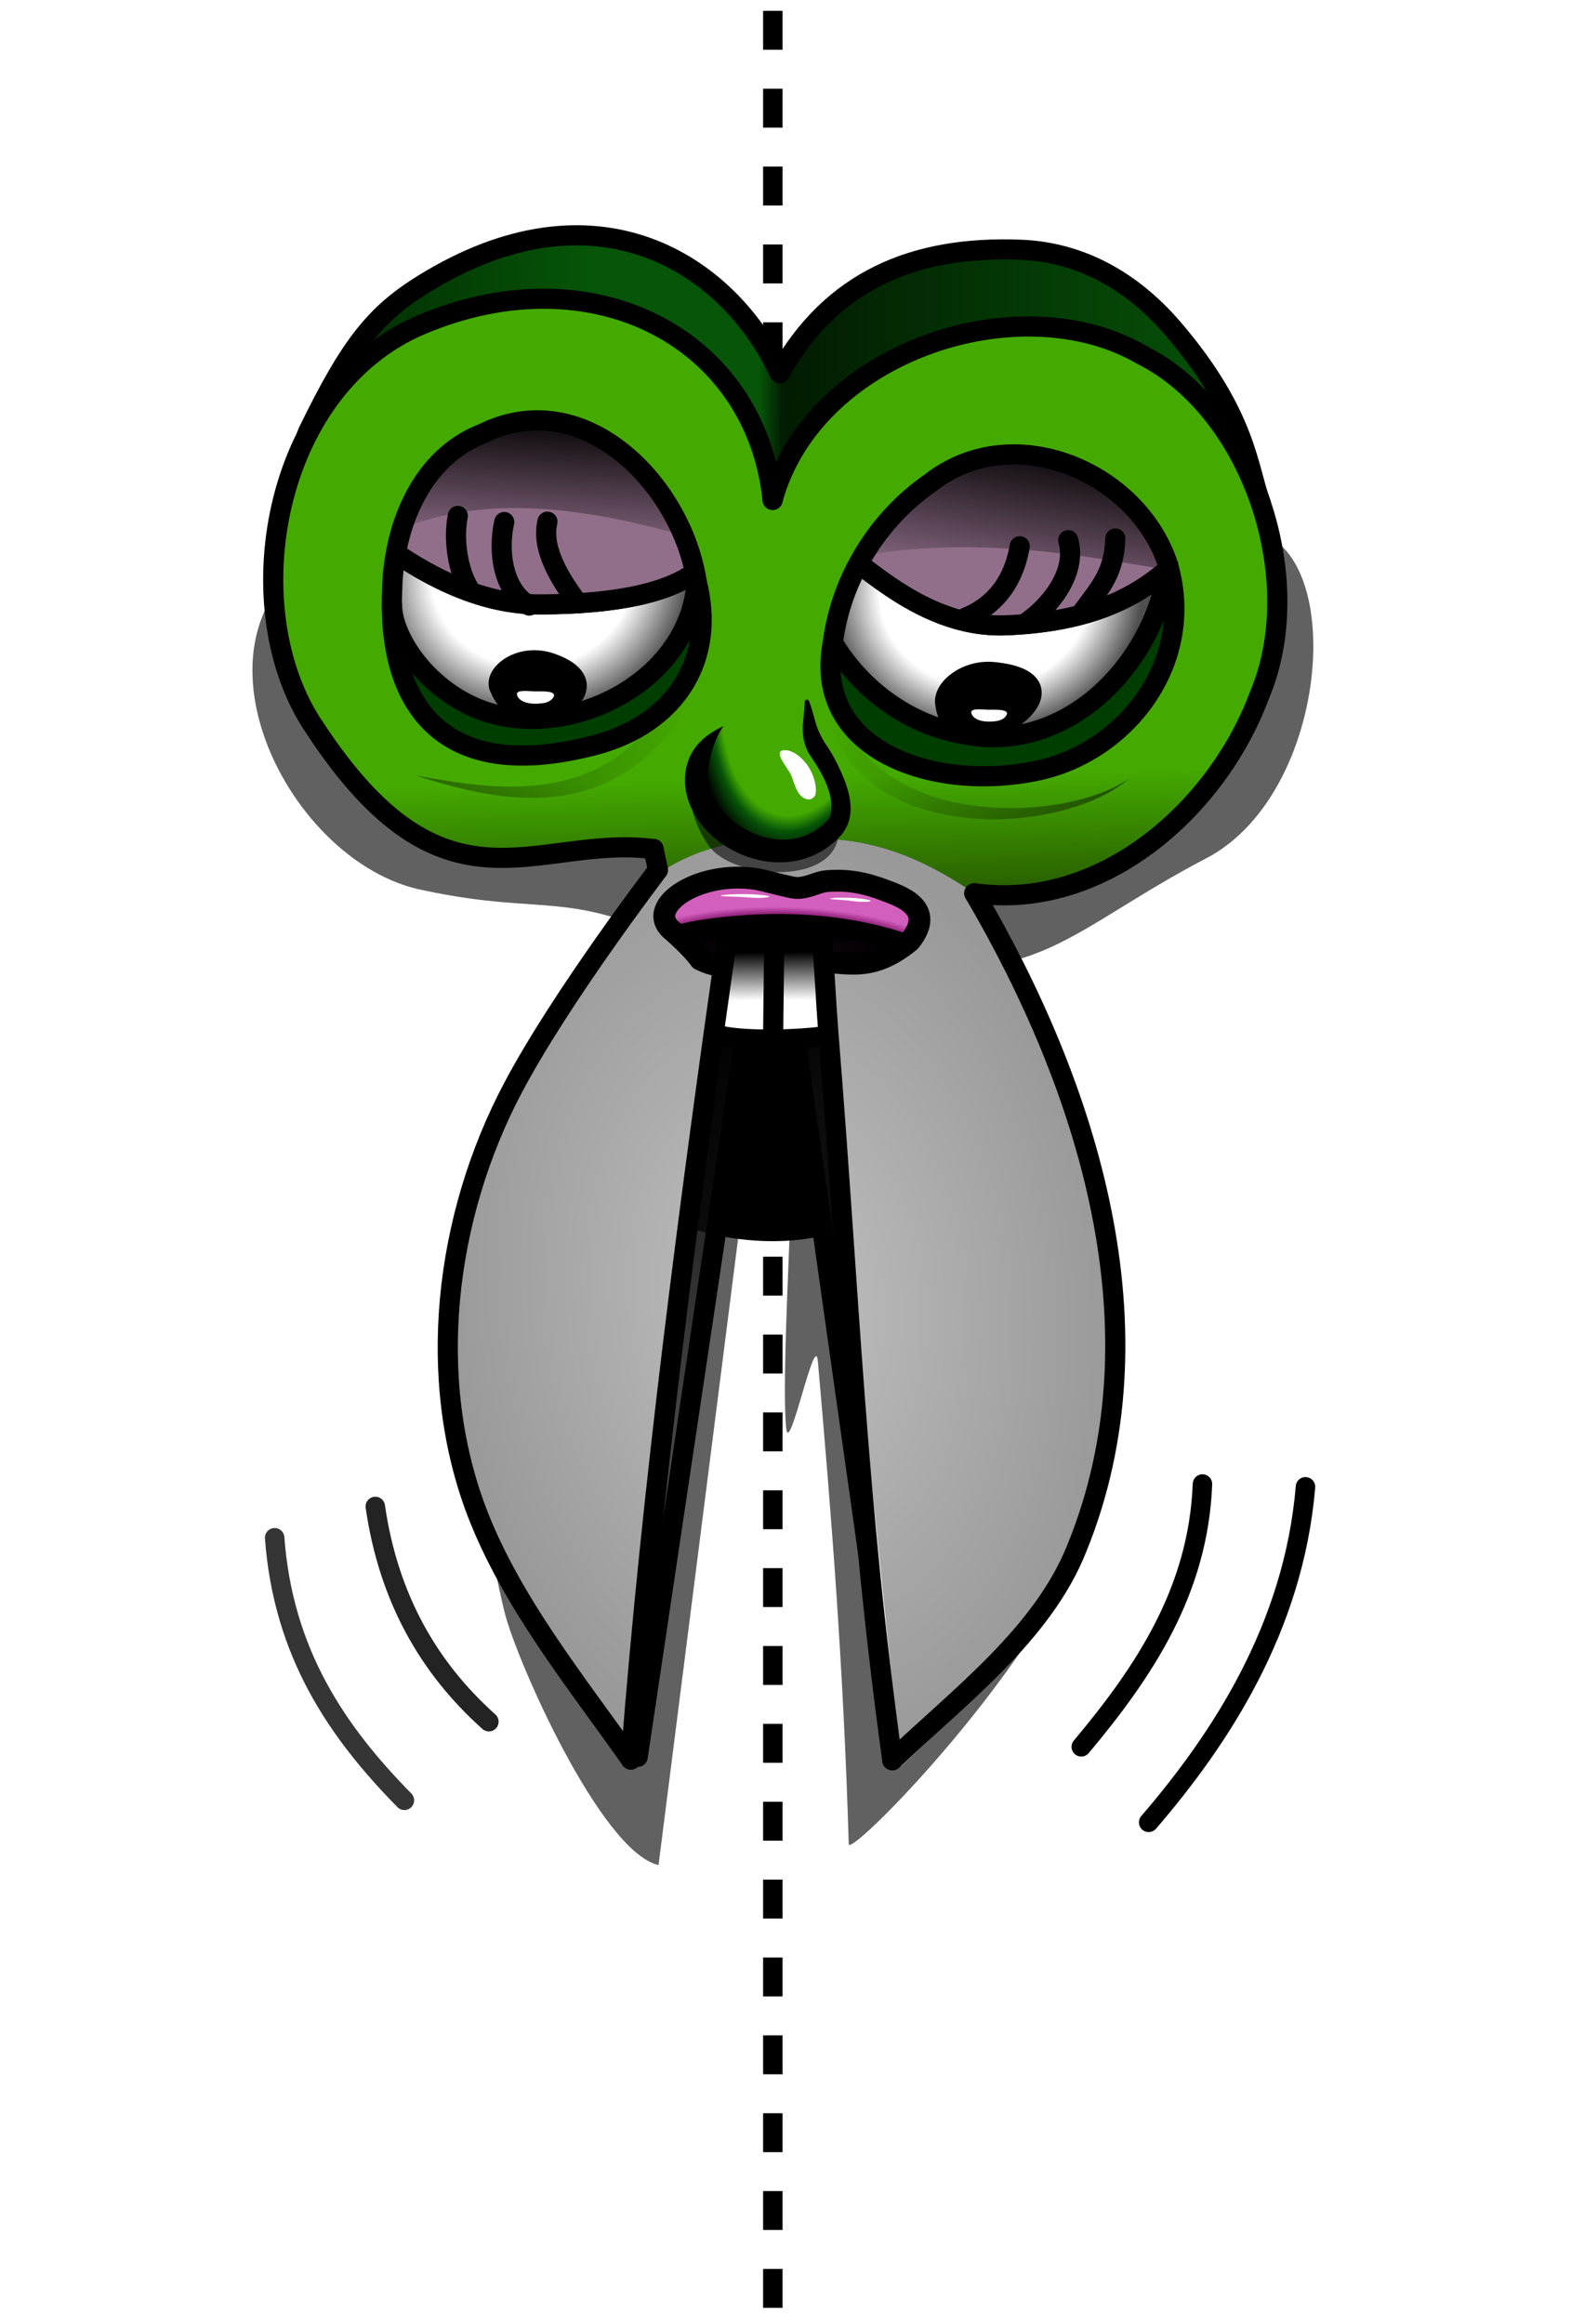 <?xml version="1.0" encoding="UTF-8" standalone="no"?>
<!-- Created with Inkscape (http://www.inkscape.org/) -->

<svg
   width="187.409mm"
   height="277.184mm"
   viewBox="0 0 187.409 277.184"
   version="1.1"
   id="svg185"
   xmlns:xlink="http://www.w3.org/1999/xlink"
   xmlns="http://www.w3.org/2000/svg"
   xmlns:svg="http://www.w3.org/2000/svg">
  <defs
     id="defs182">
    <linearGradient
       id="linearGradient2197">
      <stop
         style="stop-color:#ffffff;stop-opacity:0.818;"
         offset="0.001"
         id="stop2448" />
      <stop
         style="stop-color:#ffffff;stop-opacity:0.66;"
         offset="0.678"
         id="stop2193" />
      <stop
         style="stop-color:#ffffff;stop-opacity:0;"
         offset="1"
         id="stop2195" />
    </linearGradient>
    <linearGradient
       id="linearGradient2191">
      <stop
         style="stop-color:#ffffff;stop-opacity:1;"
         offset="0"
         id="stop2185" />
      <stop
         style="stop-color:#ffffff;stop-opacity:0.89;"
         offset="0.547"
         id="stop2187" />
      <stop
         style="stop-color:#ffffff;stop-opacity:0;"
         offset="1"
         id="stop2189" />
    </linearGradient>
    <linearGradient
       id="linearGradient2053">
      <stop
         style="stop-color:#ffffff;stop-opacity:1;"
         offset="0"
         id="stop2049" />
      <stop
         style="stop-color:#ffffff;stop-opacity:0;"
         offset="1"
         id="stop2051" />
    </linearGradient>
    <linearGradient
       id="linearGradient1776">
      <stop
         style="stop-color:#ffffff;stop-opacity:1;"
         offset="0"
         id="stop1966" />
      <stop
         style="stop-color:#ffffff;stop-opacity:0.89;"
         offset="0.603"
         id="stop1772" />
      <stop
         style="stop-color:#ffffff;stop-opacity:0;"
         offset="1"
         id="stop1774" />
    </linearGradient>
    <linearGradient
       id="linearGradient1768">
      <stop
         style="stop-color:#ffffff;stop-opacity:0.763;"
         offset="0.219"
         id="stop1764" />
      <stop
         style="stop-color:#ffffff;stop-opacity:0;"
         offset="1"
         id="stop1766" />
    </linearGradient>
    <linearGradient
       id="linearGradient1760">
      <stop
         style="stop-color:#000000;stop-opacity:1;"
         offset="0"
         id="stop1756" />
      <stop
         style="stop-color:#000000;stop-opacity:0;"
         offset="1"
         id="stop1758" />
    </linearGradient>
    <linearGradient
       id="linearGradient1750">
      <stop
         style="stop-color:#000000;stop-opacity:0;"
         offset="0"
         id="stop1748" />
      <stop
         style="stop-color:#000000;stop-opacity:1;"
         offset="1"
         id="stop1746" />
    </linearGradient>
    <linearGradient
       id="linearGradient2155">
      <stop
         style="stop-color:#c0c0c0;stop-opacity:1;"
         offset="0"
         id="stop2151" />
      <stop
         style="stop-color:#999999;stop-opacity:1;"
         offset="1"
         id="stop2153" />
    </linearGradient>
    <linearGradient
       id="linearGradient1933">
      <stop
         style="stop-color:#000000;stop-opacity:1;"
         offset="0"
         id="stop1929" />
      <stop
         style="stop-color:#333333;stop-opacity:0;"
         offset="1"
         id="stop1931" />
    </linearGradient>
    <linearGradient
       id="linearGradient1697">
      <stop
         style="stop-color:#000000;stop-opacity:1;"
         offset="0"
         id="stop1693" />
      <stop
         style="stop-color:#000000;stop-opacity:0;"
         offset="1"
         id="stop1695" />
    </linearGradient>
    <linearGradient
       id="linearGradient1687">
      <stop
         style="stop-color:#000000;stop-opacity:0;"
         offset="0"
         id="stop1685" />
      <stop
         style="stop-color:#000000;stop-opacity:1;"
         offset="1"
         id="stop1683" />
    </linearGradient>
    <linearGradient
       id="linearGradient16726">
      <stop
         style="stop-color:#002201;stop-opacity:1;"
         offset="0"
         id="stop16722" />
      <stop
         style="stop-color:#065508;stop-opacity:1;"
         offset="0.317"
         id="stop18605" />
      <stop
         style="stop-color:#065508;stop-opacity:1;"
         offset="0.493"
         id="stop16730" />
      <stop
         style="stop-color:#021b02;stop-opacity:1;"
         offset="0.517"
         id="stop16732" />
      <stop
         style="stop-color:#065508;stop-opacity:1;"
         offset="1"
         id="stop16724" />
    </linearGradient>
    <linearGradient
       id="linearGradient11662">
      <stop
         style="stop-color:#0082ff;stop-opacity:1;"
         offset="0"
         id="stop11658" />
      <stop
         style="stop-color:#ff5bf9;stop-opacity:1;"
         offset="1"
         id="stop11660" />
    </linearGradient>
    <linearGradient
       id="linearGradient11286">
      <stop
         style="stop-color:#000000;stop-opacity:1;"
         offset="0"
         id="stop11282" />
      <stop
         style="stop-color:#000000;stop-opacity:0;"
         offset="1"
         id="stop11284" />
    </linearGradient>
    <linearGradient
       id="linearGradient9776">
      <stop
         style="stop-color:#ffffff;stop-opacity:1;"
         offset="0.639"
         id="stop9772" />
      <stop
         style="stop-color:#4f4f4f;stop-opacity:1;"
         offset="0.999"
         id="stop9774" />
    </linearGradient>
    <linearGradient
       id="linearGradient9762">
      <stop
         style="stop-color:#44aa00;stop-opacity:1;"
         offset="0"
         id="stop9758" />
      <stop
         style="stop-color:#234f00;stop-opacity:1;"
         offset="1"
         id="stop9760" />
    </linearGradient>
    <linearGradient
       id="linearGradient9750">
      <stop
         style="stop-color:#000000;stop-opacity:1;"
         offset="0"
         id="stop9746" />
      <stop
         style="stop-color:#000000;stop-opacity:0;"
         offset="1"
         id="stop9748" />
    </linearGradient>
    <linearGradient
       id="linearGradient9286">
      <stop
         style="stop-color:#10040e;stop-opacity:1;"
         offset="0.148"
         id="stop9507" />
      <stop
         style="stop-color:#000000;stop-opacity:1;"
         offset="0.608"
         id="stop9284" />
      <stop
         style="stop-color:#93247e;stop-opacity:1;"
         offset="0.741"
         id="stop18612" />
      <stop
         style="stop-color:#d35fbc;stop-opacity:1;"
         offset="0.839"
         id="stop9282" />
    </linearGradient>
    <linearGradient
       id="linearGradient9278">
      <stop
         style="stop-color:#000000;stop-opacity:1;"
         offset="0"
         id="stop9274" />
      <stop
         style="stop-color:#000000;stop-opacity:0;"
         offset="1"
         id="stop9276" />
    </linearGradient>
    <linearGradient
       id="linearGradient5207">
      <stop
         style="stop-color:#44aa00;stop-opacity:1;"
         offset="0.492"
         id="stop5205" />
      <stop
         style="stop-color:#065508;stop-opacity:1;"
         offset="0.553"
         id="stop5203" />
      <stop
         style="stop-color:#000000;stop-opacity:1;"
         offset="0.649"
         id="stop6158" />
    </linearGradient>
    <linearGradient
       id="linearGradient4769">
      <stop
         style="stop-color:#ffffff;stop-opacity:1;"
         offset="0.671"
         id="stop4767" />
      <stop
         style="stop-color:#4f4f4f;stop-opacity:1;"
         offset="0.999"
         id="stop4765" />
    </linearGradient>
    <clipPath
       clipPathUnits="userSpaceOnUse"
       id="clipPath2542">
      <path
         id="use2544"
         style="color:#000000;fill:url(#linearGradient713);stroke-width:0.148;paint-order:markers stroke fill"
         d="m 58.422,199.933 c -0.398,-7.4e-4 -0.803,0.016 -1.209,0.054 -1.979,0.188 -3.995,0.924 -5.117,2.781 l -0.036,0.666 c 1.97,-4.306 8.341,-3.264 10.505,-2.644 l 4.232,0.98 0.292,-0.219 -4.461,-1.033 c -0.835,-0.238 -2.248,-0.532 -3.81,-0.579 -0.131,-0.004 -0.263,-0.006 -0.395,-0.006 z" />
    </clipPath>
    <radialGradient
       xlink:href="#linearGradient9776"
       id="radialGradient4771"
       cx="49.78"
       cy="200.845"
       fx="49.78"
       fy="200.845"
       r="23.907"
       gradientTransform="matrix(1,0,0,1.1,0,-20.031)"
       gradientUnits="userSpaceOnUse" />
    <radialGradient
       xlink:href="#linearGradient4769-3"
       id="radialGradient4771-6"
       cx="47.962"
       cy="200.038"
       fx="47.962"
       fy="200.038"
       r="23.907"
       gradientTransform="matrix(1,0,0,1.1,0,-20.031)"
       gradientUnits="userSpaceOnUse" />
    <linearGradient
       id="linearGradient4769-3">
      <stop
         style="stop-color:#ffffff;stop-opacity:0;"
         offset="0.511"
         id="stop4767-4" />
      <stop
         style="stop-color:#4f4f4f;stop-opacity:1;"
         offset="0.999"
         id="stop4765-1" />
    </linearGradient>
    <radialGradient
       xlink:href="#linearGradient4769-3"
       id="radialGradient4771-5"
       cx="47.962"
       cy="200.038"
       fx="47.962"
       fy="200.038"
       r="23.907"
       gradientTransform="matrix(1,0,0,1.1,0,-20.031)"
       gradientUnits="userSpaceOnUse" />
    <radialGradient
       xlink:href="#linearGradient4769"
       id="radialGradient4856"
       gradientUnits="userSpaceOnUse"
       gradientTransform="matrix(1,0,0,1.1,0,-20.031)"
       cx="61.061"
       cy="132.71"
       fx="61.061"
       fy="132.71"
       r="23.907" />
    <clipPath
       clipPathUnits="userSpaceOnUse"
       id="clipPath8466">
      <use
         x="0"
         y="0"
         xlink:href="#path4809"
         id="use8468" />
    </clipPath>
    <clipPath
       clipPathUnits="userSpaceOnUse"
       id="clipPath8673">
      <use
         x="0"
         y="0"
         xlink:href="#path4186"
         id="use8675" />
    </clipPath>
    <clipPath
       clipPathUnits="userSpaceOnUse"
       id="clipPath9270">
      <use
         x="0"
         y="0"
         xlink:href="#path8379"
         id="use9272"
         transform="rotate(83.447,96.819,176.713)" />
    </clipPath>
    <linearGradient
       xlink:href="#linearGradient9278"
       id="linearGradient9280"
       x1="108.402"
       y1="196.152"
       x2="108.444"
       y2="203.68"
       gradientUnits="userSpaceOnUse" />
    <radialGradient
       xlink:href="#linearGradient5207"
       id="radialGradient9599"
       cx="108.635"
       cy="160.136"
       fx="108.635"
       fy="160.136"
       r="12.711"
       gradientTransform="matrix(1.457,0.197,-0.334,2.472,-25.928,-296.225)"
       gradientUnits="userSpaceOnUse" />
    <linearGradient
       xlink:href="#linearGradient9750"
       id="linearGradient9752"
       x1="21.462"
       y1="205.281"
       x2="44.413"
       y2="209.393"
       gradientUnits="userSpaceOnUse" />
    <linearGradient
       xlink:href="#linearGradient9762"
       id="linearGradient9764"
       x1="113.998"
       y1="164.375"
       x2="117.48"
       y2="164.691"
       gradientUnits="userSpaceOnUse" />
    <filter
       style="color-interpolation-filters:sRGB"
       id="filter9768"
       x="-0.176"
       y="-0.071"
       width="1.352"
       height="1.142">
      <feGaussianBlur
         stdDeviation="2.229"
         id="feGaussianBlur9770" />
    </filter>
    <linearGradient
       xlink:href="#linearGradient11286"
       id="linearGradient9603"
       gradientUnits="userSpaceOnUse"
       x1="108.556"
       y1="195.762"
       x2="108.637"
       y2="203.806"
       gradientTransform="rotate(-83.447,96.819,176.713)" />
    <filter
       style="color-interpolation-filters:sRGB"
       id="filter11654"
       x="-0.199"
       y="-0.492"
       width="1.398"
       height="1.984">
      <feGaussianBlur
         stdDeviation="2.681"
         id="feGaussianBlur11656" />
    </filter>
    <linearGradient
       xlink:href="#linearGradient11662"
       id="linearGradient11664"
       x1="20.69"
       y1="193.463"
       x2="62.696"
       y2="197.615"
       gradientUnits="userSpaceOnUse" />
    <linearGradient
       xlink:href="#linearGradient11662"
       id="linearGradient12187"
       gradientUnits="userSpaceOnUse"
       x1="26.814"
       y1="139.413"
       x2="64.435"
       y2="149.756" />
    <linearGradient
       xlink:href="#linearGradient9750"
       id="linearGradient12189"
       gradientUnits="userSpaceOnUse"
       x1="29.173"
       y1="142.772"
       x2="54.401"
       y2="149.886" />
    <filter
       style="color-interpolation-filters:sRGB"
       id="filter13216"
       x="-0.374"
       y="-0.275"
       width="1.749"
       height="1.549">
      <feGaussianBlur
         stdDeviation="0.94"
         id="feGaussianBlur13218" />
    </filter>
    <linearGradient
       xlink:href="#linearGradient16726"
       id="linearGradient16728"
       x1="103.422"
       y1="176.174"
       x2="106.236"
       y2="152.324"
       gradientUnits="userSpaceOnUse" />
    <radialGradient
       xlink:href="#linearGradient9286"
       id="radialGradient18607"
       cx="119.215"
       cy="164.494"
       fx="119.215"
       fy="164.494"
       r="10.425"
       gradientTransform="matrix(1.071,0.154,-0.469,3.261,68.602,-388.879)"
       gradientUnits="userSpaceOnUse" />
    <filter
       style="color-interpolation-filters:sRGB"
       id="filter18655"
       x="-0.355"
       y="-2.087"
       width="1.71"
       height="5.174">
      <feGaussianBlur
         stdDeviation="0.904"
         id="feGaussianBlur18657" />
    </filter>
    <filter
       style="color-interpolation-filters:sRGB"
       id="filter18665"
       x="-0.325"
       y="-1.908"
       width="1.649"
       height="4.815">
      <feGaussianBlur
         stdDeviation="0.826"
         id="feGaussianBlur18663" />
    </filter>
    <linearGradient
       xlink:href="#linearGradient1687"
       id="linearGradient1689"
       x1="81.877"
       y1="128.799"
       x2="118.183"
       y2="128.799"
       gradientUnits="userSpaceOnUse" />
    <linearGradient
       xlink:href="#linearGradient1697"
       id="linearGradient1699"
       x1="33.123"
       y1="127.378"
       x2="65.951"
       y2="127.378"
       gradientUnits="userSpaceOnUse" />
    <linearGradient
       xlink:href="#linearGradient1933"
       id="linearGradient1935"
       x1="119.414"
       y1="166.331"
       x2="137.632"
       y2="168.822"
       gradientUnits="userSpaceOnUse" />
    <linearGradient
       xlink:href="#linearGradient1933"
       id="linearGradient2048"
       gradientUnits="userSpaceOnUse"
       x1="119.414"
       y1="166.331"
       x2="127.019"
       y2="166.895" />
    <filter
       style="color-interpolation-filters:sRGB"
       id="filter2125"
       x="-0.051"
       y="-0.039"
       width="1.102"
       height="1.077">
      <feGaussianBlur
         stdDeviation="2.679"
         id="feGaussianBlur2127" />
    </filter>
    <radialGradient
       xlink:href="#linearGradient2155"
       id="radialGradient2157"
       cx="126.734"
       cy="166.501"
       fx="126.734"
       fy="166.501"
       r="11.831"
       gradientTransform="matrix(1,0,0,0.701,0,49.774)"
       gradientUnits="userSpaceOnUse" />
    <linearGradient
       xlink:href="#linearGradient1750"
       id="linearGradient1752"
       x1="34.093"
       y1="192.565"
       x2="77.288"
       y2="171.674"
       gradientUnits="userSpaceOnUse" />
    <linearGradient
       xlink:href="#linearGradient1760"
       id="linearGradient1762"
       x1="154.206"
       y1="158.327"
       x2="195.138"
       y2="180.809"
       gradientUnits="userSpaceOnUse" />
    <clipPath
       clipPathUnits="userSpaceOnUse"
       id="clipPath2089">
      <path
         style="color:#000000;fill:url(#linearGradient2093);stroke-width:3.778;-inkscape-stroke:none;paint-order:markers stroke fill"
         d="m 104.481,186.382 c 13.314,-29.108 56.385,-22.063 71.011,-17.873 l 28.608,6.626 -4.595,108.362 -94.055,0.918"
         id="path2091" />
    </clipPath>
    <linearGradient
       xlink:href="#linearGradient1776"
       id="linearGradient2093"
       gradientUnits="userSpaceOnUse"
       x1="107.392"
       y1="203.989"
       x2="202.567"
       y2="206.824" />
    <clipPath
       clipPathUnits="userSpaceOnUse"
       id="clipPath2167">
      <path
         style="color:#000000;fill:url(#linearGradient2171);stroke-width:3.778;-inkscape-stroke:none;paint-order:markers stroke fill"
         d="m 104.518,186.991 c 0.805,-9.904 -18.488,-21.999 -33.193,-24.092 -14.588,-2.076 -26.328,3.337 -33.28,7.317 -4.379,2.507 -18.596,13.731 -18.693,12.873 l -1.454,0.323 c -2.039,31.66 4.417,64.668 2.143,101.386 h 85.409"
         id="path2169" />
    </clipPath>
    <linearGradient
       xlink:href="#linearGradient1768"
       id="linearGradient2171"
       gradientUnits="userSpaceOnUse"
       x1="105.113"
       y1="232.878"
       x2="19.766"
       y2="233.798" />
    <radialGradient
       xlink:href="#linearGradient2197"
       id="radialGradient2179"
       cx="113.09"
       cy="173.334"
       fx="113.09"
       fy="173.334"
       r="96.407"
       gradientTransform="matrix(1,0.011,-0.015,1.276,3.37,-62.363)"
       gradientUnits="userSpaceOnUse" />
    <radialGradient
       xlink:href="#linearGradient2053"
       id="radialGradient2181"
       cx="111.974"
       cy="201.126"
       fx="111.974"
       fy="201.126"
       r="96.407"
       gradientTransform="matrix(0.831,0.011,-0.01,0.755,21.315,50.724)"
       gradientUnits="userSpaceOnUse" />
    <radialGradient
       xlink:href="#linearGradient2191"
       id="radialGradient2183"
       cx="130.01"
       cy="202.683"
       fx="130.01"
       fy="202.683"
       r="49.81"
       gradientTransform="matrix(1.831,0.018,-0.022,2.252,-127.023,-285.656)"
       gradientUnits="userSpaceOnUse" />
    <filter
       style="color-interpolation-filters:sRGB"
       id="filter6160"
       x="-0.146"
       y="-0.152"
       width="1.292"
       height="1.304">
      <feGaussianBlur
         stdDeviation="1.527"
         id="feGaussianBlur6162" />
    </filter>
    <linearGradient
       xlink:href="#linearGradient1760"
       id="linearGradient713"
       gradientUnits="userSpaceOnUse"
       x1="154.206"
       y1="158.327"
       x2="195.138"
       y2="180.809"
       gradientTransform="matrix(0.148,0,0,0.148,36.604,175.864)" />
  </defs>
  <path
     style="opacity:1;fill:none;fill-opacity:1;stroke:#000000;stroke-width:2.322;stroke-linecap:round;stroke-dasharray:none;stroke-dashoffset:0;stroke-opacity:0.86;paint-order:markers stroke fill;stop-color:#000000"
     d="m 44.771,179.696 c 1.568,10.879 6.346,19.231 13.547,25.674"
     id="path2338" />
  <path
     style="opacity:1;fill:none;fill-opacity:1;stroke:#000000;stroke-width:2.322;stroke-linecap:round;stroke-dasharray:none;stroke-dashoffset:0;stroke-opacity:0.792;paint-order:markers stroke fill;stop-color:#000000"
     d="m 32.763,183.428 c 1.02,13.766 7.436,23.142 15.479,31.322"
     id="path2340" />
  <path
     style="font-variation-settings:normal;fill:none;fill-opacity:1;stroke:#000000;stroke-width:2.322;stroke-linecap:butt;stroke-linejoin:round;stroke-miterlimit:4;stroke-dasharray:4.644, 4.644;stroke-dashoffset:0;stroke-opacity:1;paint-order:markers stroke fill;stop-color:#000000"
     d="M 92.194,275.291 V 1.161"
     id="path9605-9-5" />
  <g
     id="path886"
     transform="translate(-13.256,-7.473)">
    <path
       style="color:#000000;fill:none;fill-opacity:1;stroke-width:3.778;-inkscape-stroke:none;paint-order:markers stroke fill"
       d="m 104.481,186.382 c 13.314,-29.108 56.385,-22.063 71.011,-17.873 l 28.608,6.626 -4.595,108.362 -94.055,0.918"
       id="path1890" />
  </g>
  <g
     id="g2086"
     clip-path="url(#clipPath2089)"
     transform="translate(-13.256,-7.473)" />
  <path
     style="font-variation-settings:normal;opacity:1;mix-blend-mode:normal;vector-effect:none;fill:#000000;fill-opacity:0.619;stroke:none;stroke-width:5.729;stroke-linecap:butt;stroke-linejoin:miter;stroke-miterlimit:4;stroke-dasharray:none;stroke-dashoffset:0;stroke-opacity:1;-inkscape-stroke:none;paint-order:markers stroke fill;filter:url(#filter2125);stop-color:#000000;stop-opacity:1"
     d="m 106.318,113.597 c 16.292,5.159 21.532,-2.863 37.557,-11.203 15.665,-8.152 17.048,-40.347 3.579,-39.104 -11.299,-12.12 -24.375,-4.747 -37.896,-6.934 -22.317,-1.215 -45.295,-2.253 -66.93,6.686 l -1.786,1.249 c -21.209,9.089 -7.257,38.805 9.846,41.94 14.672,3.129 17.335,-0.439 31.987,7.235 -20.891,23.594 -30.039,48.238 -22.467,78.903 1.389,5.623 11.468,28.516 18.35,30.104 l 10.749,-84.635 c 0.194,-2.009 2.944,-5.64 3.398,-7.581 0.019,-0.084 1.857,-3.418 1.867,-3.403 0.603,8.266 -1.49,35.546 -0.794,43.431 0.337,3.818 3.452,-11.716 3.788,-7.895 1.567,17.82 3.043,36.01 3.685,57.636 0.485,1.335 25.743,-24.33 29.758,-41.521 1.769,-15.029 -7.324,-37.839 -13.942,-51.824 -1.839,-3.885 -5.929,-12.583 -10.748,-13.087 z"
     id="path2050" />
  <g
     id="layer1"
     transform="translate(16.546,-39.267)">
    <path
       style="font-variation-settings:normal;opacity:1;mix-blend-mode:normal;fill:#000000;fill-opacity:1;stroke:none;stroke-width:3.779;stroke-linecap:butt;stroke-linejoin:round;stroke-miterlimit:4;stroke-dasharray:none;stroke-dashoffset:0;stroke-opacity:1;paint-order:markers stroke fill;filter:url(#filter11654);stop-color:#000000;stop-opacity:1"
       d="m 99.034,203.694 c -1.659,0.447 -3.455,0.544 -4.976,1.342 -1.933,1.014 -3.441,4.468 -2.633,6.552 1.023,2.638 8.433,3.365 10.843,3.642 4.081,0.47 21.209,1.459 21.279,-5.35 0.069,-6.677 -15.247,-7.468 -19.827,-7.319 -1.603,0.052 -3.989,-0.553 -4.686,1.133 z"
       id="path11652"
       transform="matrix(1.269,0,0,3.345,-62.523,-533.759)" />
    <g
       id="g815-5"
       transform="matrix(0.081,0.709,-0.709,0.081,185.36,56.298)">
      <path
         style="fill:none;stroke:#000000;stroke-width:0;stroke-linecap:round;stroke-linejoin:round;stroke-dasharray:none;paint-order:markers stroke fill;stop-color:#000000"
         d="m 117.312,160.502 c -1.528,1.767 -1.721,3.026 -1.862,4.265 -0.062,0.544 -0.263,2.134 0.553,3.544 0.173,0.3 -0.612,-0.022 -1.099,0.083"
         id="path4845"
         transform="matrix(6.76,0,0,6.76,-682.027,-951.468)"
         class="UnoptimicedTransforms" />
      <path
         d="m 138.565,164.757 c -1.377,-1.822 -3.006,0.051 -5.028,-1.032 -5.11,-2.788 -9.864,-3.074 -14.928,-0.831 l 1.236,2.457 7.508,-0.197 z"
         id="path4921"
         style="font-variation-settings:normal;opacity:1;vector-effect:none;fill:url(#linearGradient2048);fill-opacity:1;stroke-width:1;stroke-linecap:butt;stroke-linejoin:miter;stroke-miterlimit:4;stroke-dasharray:none;stroke-dashoffset:0;stroke-opacity:1;-inkscape-stroke:none;stop-color:#000000;stop-opacity:1"
         transform="matrix(6.76,0,0,6.76,-682.027,-951.468)"
         class="UnoptimicedTransforms" />
      <path
         style="fill:none;stroke:#000000;stroke-width:0.498;stroke-linecap:round;stroke-linejoin:round;stop-color:#000000"
         d="m 120.323,165.308 17.968,-0.481"
         id="path430-8"
         transform="matrix(6.76,0,0,6.76,-682.027,-951.468)"
         class="UnoptimicedTransforms" />
      <path
         d="m 117.312,160.502 c -1.528,1.767 -1.721,3.026 -1.862,4.265 -0.062,0.544 -0.263,2.134 0.553,3.544 0.173,0.3 -0.612,-0.022 -1.099,0.083 l 0.423,-0.135 0.526,-0.049 c 0,0 2.819,2.717 4.938,4.169 3.004,2.058 6.902,2.96 10.331,2.081 2.305,-0.595 4.428,-1.95 6.509,-3.088 -6.576,-1.269 -13.587,-3.022 -20.066,-4.712 0.227,-0.764 0.259,-1.558 0.345,-2.294 0.682,0.021 1.774,0.092 2.431,0.113 0.078,0.003 0.156,0.005 0.234,0.008 6.234,0.208 11.464,0.421 17.99,0.269 -1.377,-1.822 -2.859,-3.858 -4.881,-4.94 -5.11,-2.788 -11.308,-1.558 -16.372,0.685 z"
         id="path4863"
         style="fill:url(#radialGradient2157);fill-opacity:1"
         transform="matrix(6.76,0,0,6.76,-682.027,-951.468)"
         class="UnoptimicedTransforms" />
      <path
         d="m 137.631,171.372 c 0.121,-0.529 -10.706,-2.764 -18.121,-5.101 l 0.294,1.004 c 8.358,1.947 17.888,3.742 17.827,4.097 z"
         id="path4917"
         style="fill:url(#linearGradient1935);fill-opacity:1"
         transform="matrix(6.76,0,0,6.76,-682.027,-951.468)"
         class="UnoptimicedTransforms" />
      <path
         style="font-variation-settings:normal;fill:url(#radialGradient18607);fill-opacity:1;stroke:#000000;stroke-width:3.651;stroke-linecap:round;stroke-linejoin:round;stroke-miterlimit:4;stroke-dasharray:none;stroke-dashoffset:0;stroke-opacity:1;paint-order:normal;stop-color:#000000"
         d="m 116.816,180.31 c 2.018,-3.297 1.039,-3.45 1.863,-7.304 0.752,-3.514 0.473,-8.241 0.718,-11.837 0.327,-4.798 3.119,-8.666 -1.657,-16.05 -5.021,-5.051 -7.659,0.761 -8.992,3.358 -1.607,3.13 -2.442,5.854 -2.552,9.388 -0.049,1.571 0.89,3.295 0.522,5.299 -0.155,0.842 -1.897,5.212 -2.168,6.154 -2.663,9.285 2.232,19.088 6.679,15.324 0,0 3.32,-3.11 5.587,-4.333 z"
         id="path8677" />
      <path
         d=""
         id="path2406-3"
         style="fill:#ffffff"
         class="UnoptimicedTransforms" />
      <path
         style="font-variation-settings:normal;opacity:1;fill:#ffffff;fill-opacity:1;stroke:none;stroke-width:3.779;stroke-linecap:butt;stroke-linejoin:round;stroke-miterlimit:4;stroke-dasharray:none;stroke-dashoffset:0;stroke-opacity:1;paint-order:markers stroke fill;stop-color:#000000;stop-opacity:1"
         d="m 117.874,176.023 c 5.624,1.284 2.408,1.611 6.757,2.254 0.471,0.07 3.241,1.414 3.862,0.866 1.787,-1.579 3.16,-12.959 2.785,-15.337 -0.024,-0.151 -0.93,-3.316 -0.963,-3.326 -1.79,-0.581 -4.654,-0.467 -6.586,-0.562 -0.896,-0.044 -1.729,-0.449 -2.633,-0.367 -0.199,0.018 -1.887,0.045 -2.109,0.034 -9.395,-0.471 -4.442,4.401 -6.216,6.01 -1.89,1.715 -2.607,8.669 -0.054,9.251 z"
         id="path11615" />
      <g
         id="g8883">
        <path
           d="m 129.757,178.86 c 1.348,-3.285 2.344,-12.074 2.206,-17.952 l 122.718,1.39 c -44.116,1.03 -79.466,-0.41 -121.611,-1.819 -0.526,-0.02 -1.054,-0.034 -1.582,-0.054 -4.441,-0.147 -11.821,-0.623 -16.434,-0.767 -0.581,4.977 -0.797,10.341 -2.333,15.508 43.792,11.422 91.189,23.273 135.644,31.85 z"
           id="path8379"
           style="fill:#ffffff"
           class="UnoptimicedTransforms" />
      </g>
      <path
         style="fill:none;stroke:#000000;stroke-width:0.498;stroke-linecap:round;stroke-linejoin:round;stroke-dasharray:none;paint-order:markers stroke fill;stop-color:#000000"
         d="m 138.382,164.95 c -6.526,0.152 -11.572,-0.254 -17.806,-0.462 -0.078,-0.003 -0.156,-0.005 -0.234,-0.008 -0.657,-0.022 -1.749,-0.092 -2.431,-0.113 -0.086,0.736 -0.118,1.53 -0.345,2.294 6.478,1.69 13.489,3.443 20.066,4.712"
         id="path2412-6"
         transform="matrix(6.76,0,0,6.76,-682.027,-951.468)"
         class="UnoptimicedTransforms" />
      <path
         style="fill:none;stroke:#000000;stroke-width:0.498;stroke-linecap:round;stroke-linejoin:round;stroke-dasharray:none;paint-order:markers stroke fill;stop-color:#000000"
         d="m 117.312,160.502 c 5.064,-2.243 11.263,-3.473 16.372,-0.685 2.022,1.083 3.321,3.312 4.698,5.133"
         id="path2241-1"
         transform="matrix(6.76,0,0,6.76,-682.027,-951.468)"
         class="UnoptimicedTransforms" />
      <path
         style="fill:none;stroke:#000000;stroke-width:0.498;stroke-linecap:round;stroke-linejoin:round;stroke-dasharray:none;paint-order:markers stroke fill;stop-color:#000000"
         d="m 137.584,171.196 -17.327,-4.645"
         id="path1769"
         transform="matrix(6.76,0,0,6.76,-682.027,-951.468)"
         class="UnoptimicedTransforms" />
      <path
         d="m 108.526,152.371 c -0.86,0.219 -2.19,0.088 -4.51,1.653 -1.49,1.005 -2.188,2.27 -2.382,3.533 -0.403,2.61 0.224,4.736 2.356,6.269 -2.819,0.937 -5.344,3.95 -3.179,8.518 0.592,1.25 1.277,1.947 3.29,3.227 1.413,0.843 6.977,-1.179 8.448,-1.142 l 2.661,-6.057 c -1.594,2.278 1.303,5.172 -3.811,7.871 -3.117,1.645 -8.468,0.117 -9.606,-3.749 -1.302,-4.425 1.273,-8.182 5.29,-8.141 -3.543,-1.419 -4.616,-6.686 -2.521,-9.487 1.679,-2.563 5.996,-3.45 8.684,-1.928 2.675,1.357 4.87,4.471 4.066,7.563 z"
         id="path4859"
         style="fill:url(#linearGradient16728);fill-opacity:1"
         transform="matrix(6.76,0,0,6.76,-682.027,-951.468)"
         class="UnoptimicedTransforms" />
      <path
         style="fill:none;stroke:#000000;stroke-width:0.498;stroke-linecap:round;stroke-linejoin:round;stroke-dasharray:none;paint-order:markers stroke fill;stop-color:#000000"
         d="m 108.526,152.371 c -0.86,0.219 -2.19,0.088 -4.51,1.653 -1.49,1.005 -2.188,2.27 -2.382,3.533 -0.403,2.61 0.224,4.736 2.356,6.269 -2.819,0.937 -5.344,3.95 -3.179,8.518 0.592,1.25 1.277,1.947 3.29,3.227 1.413,0.843 6.977,-1.179 8.448,-1.142"
         id="path2551-9"
         transform="matrix(6.76,0,0,6.76,-682.027,-951.468)"
         class="UnoptimicedTransforms" />
      <path
         d="m 108.193,173.949 c 2.761,0.449 4.972,-0.602 4.419,-4.516 -0.3,-2.126 -1.827,-3.25 -3.724,-2.984 l 0.907,-11.63 c -2.398,0.488 -4.038,3.411 -2.691,5.605 0.746,1.399 2.112,2.473 3.654,2.85 l 6.554,-2.772 c -1.528,1.767 -1.721,3.026 -1.862,4.265 -0.062,0.544 -0.263,2.134 0.553,3.544 0.173,0.3 -0.332,-0.058 -0.819,0.047 l 0.026,0.014 c -0.656,2.809 1.375,5.212 -3.811,7.871 -3.117,1.645 -8.468,0.117 -9.606,-3.749 -1.302,-4.425 1.273,-8.182 5.29,-8.141 -3.543,-1.419 -4.616,-6.686 -2.521,-9.487 1.679,-2.563 5.996,-3.45 8.684,-1.928 2.675,1.357 4.87,4.471 4.066,7.563 l -6.554,2.772 c 2.574,0.813 3.972,-2.04 3.719,-4.677 -0.211,-2.202 -2.202,-4.195 -4.682,-3.777 l -0.907,11.63 c -2.404,0.08 -5.206,2.198 -4.245,4.851 0.409,1.547 1.982,2.425 3.55,2.649 z"
         id="path4855"
         style="fill:url(#linearGradient9764);fill-opacity:1"
         transform="matrix(6.76,0,0,6.76,-682.027,-951.468)"
         class="UnoptimicedTransforms" />
      <path
         style="fill:none;stroke:#000000;stroke-width:0.498;stroke-linecap:round;stroke-linejoin:round;stroke-dasharray:none;paint-order:markers stroke fill;stop-color:#000000"
         d="m 107.083,164.354 c -3.543,-1.419 -4.616,-6.686 -2.521,-9.487 1.679,-2.563 5.996,-3.45 8.684,-1.928 2.675,1.357 4.87,4.471 4.066,7.563"
         id="path2249-9"
         transform="matrix(6.76,0,0,6.76,-682.027,-951.468)"
         class="UnoptimicedTransforms" />
      <path
         style="fill:none;stroke:#000000;stroke-width:0.498;stroke-linecap:round;stroke-linejoin:round;stroke-dasharray:none;paint-order:markers stroke fill;stop-color:#000000"
         d="m 115.327,168.258 c -0.702,2.88 1.324,5.34 -3.928,7.985 -3.117,1.645 -8.468,0.117 -9.606,-3.749 -1.302,-4.425 1.273,-8.182 5.29,-8.141"
         id="path2251-2"
         transform="matrix(6.76,0,0,6.76,-682.027,-951.468)"
         class="UnoptimicedTransforms" />
      <path
         d="m 109.795,154.819 c 2.348,0.572 4.38,2.993 3.586,5.474 -0.369,1.323 -1.38,2.418 -2.623,2.981 2.574,0.813 3.972,-2.04 3.719,-4.677 -0.211,-2.202 -2.202,-4.195 -4.682,-3.777 z"
         id="path870"
         style="font-variation-settings:normal;opacity:1;vector-effect:none;fill:#003d01;fill-opacity:1;stroke-width:1;stroke-linecap:butt;stroke-linejoin:miter;stroke-miterlimit:4;stroke-dasharray:none;stroke-dashoffset:0;stroke-opacity:1;-inkscape-stroke:none;stop-color:#000000;stop-opacity:1"
         transform="matrix(6.76,0,0,6.76,-682.027,-951.468)"
         class="UnoptimicedTransforms" />
      <path
         style="fill:none;stroke:#000000;stroke-width:0.498;stroke-linecap:round;stroke-linejoin:round;stroke-dasharray:none;paint-order:markers stroke fill;stop-color:#000000"
         d="m 110.758,163.274 c 2.574,0.813 3.972,-2.04 3.719,-4.677 -0.211,-2.202 -2.202,-4.195 -4.682,-3.777"
         id="path806"
         transform="matrix(6.76,0,0,6.76,-682.027,-951.468)"
         class="UnoptimicedTransforms" />
      <g
         id="g8394">
        <g
           id="g8390">
          <path
             d="m 42.002,133.005 c 5.044,9.46 14.278,16.719 24.702,19.266 8.399,-3.805 15.232,-11.205 17.729,-20.152 C 89.805,115.351 76.069,98.986 60.194,95.118 43.984,98.418 32.896,118.177 42.002,133.005 Z"
             id="path4809"
             class="UnoptimicedTransforms"
             style="font-variation-settings:normal;opacity:1;fill:url(#radialGradient4856);fill-opacity:1;stroke-width:1;stroke-linecap:butt;stroke-linejoin:miter;stroke-miterlimit:4;stroke-dasharray:none;stroke-dashoffset:0;stroke-opacity:1;stop-color:#000000;stop-opacity:1" />
        </g>
      </g>
      <g
         id="g8568">
        <path
           d="m 54.062,173.737 c 15.793,2.946 23.639,22.686 17.919,36.596 -3.835,9.327 -13.859,15.096 -19.947,14.441 l -2.672,-0.34 C 38.763,222.927 28.127,216.989 25.363,206.531 18.872,188.599 37.812,174.281 54.062,173.737 Z"
           id="path4186"
           class="UnoptimicedTransforms"
           style="fill:url(#radialGradient4771);fill-opacity:1" />
        <g
           id="g8670"
           clip-path="url(#clipPath8673)">
          <g
             id="g9617">
            <path
               style="font-variation-settings:normal;fill:#916f8a;fill-opacity:1;stroke:#000000;stroke-width:3.364;stroke-linecap:round;stroke-linejoin:round;stroke-miterlimit:4;stroke-dasharray:none;stroke-dashoffset:0;stroke-opacity:1;paint-order:normal;stop-color:#000000"
               d="m 28.42,232.167 c 3.153,-1.221 6.139,0.295 9.085,-2.654 9,-8.633 16.071,-18.425 17.277,-29.234 3.44,-30.834 -7.458,-31.872 -12.365,-32.015 -1.154,-0.034 -0.896,-3.223 -1.723,-3.997 -1.849,-1.729 -5.995,-2.419 -8.226,-2.481 -2.012,-0.055 -3.962,0.843 -5.78,1.559 -8.685,3.421 -12.54,11.915 -13.81,20.803 -0.743,5.195 -1.099,10.536 -0.868,15.783 0.26,5.879 1.498,11.356 4.167,16.604 2.056,4.044 4.531,8.707 7.755,11.964 1.376,1.39 3.067,2.281 4.489,3.668 z"
               id="path8461-0" />
            <use
               x="0"
               y="0"
               xlink:href="#path8461-0"
               id="use9679" />
          </g>
          <path
             style="font-variation-settings:normal;opacity:1;fill:url(#linearGradient9752);fill-opacity:1;stroke:none;stroke-width:3.779;stroke-linecap:butt;stroke-linejoin:round;stroke-miterlimit:4;stroke-dasharray:none;stroke-dashoffset:0;stroke-opacity:1;paint-order:markers stroke fill;filter:url(#filter9768);stop-color:#000000;stop-opacity:1"
             d="m 48.877,237.43 c -22.206,-22.576 -4.363,-57.552 -0.625,-68.007 0.48,-0.759 1.037,-1.442 1.625,-2.117 0.139,-0.159 0.585,-0.346 0.419,-0.477 -1.99,-1.568 -11.481,3.832 -12.821,4.589 -16.607,9.391 -28.697,24.814 -24.563,44.745 0.827,3.985 2.249,7.707 4.426,11.178 2.484,3.958 6.837,5.789 10.672,8.096 2.253,1.356 4.233,3.111 6.466,4.501 4.563,2.841 11.597,2.198 14.4,-2.508 z"
             id="path9681" />
        </g>
      </g>
      <path
         style="fill:none;stroke:#000000;stroke-width:0.498;stroke-linecap:round;stroke-linejoin:round;stroke-dasharray:none;paint-order:markers stroke fill;stop-color:#000000"
         d="m 108.888,166.449 c -2.404,0.08 -5.206,2.198 -4.245,4.851 0.409,1.547 1.982,2.425 3.55,2.649"
         id="path814"
         transform="matrix(6.76,0,0,6.76,-682.027,-951.468)"
         class="UnoptimicedTransforms" />
      <path
         d="m 108.888,166.449 c 2.336,0.436 3.497,3.356 2.651,5.414 -0.567,1.38 -2.05,2.233 -2.951,2.136 l -0.395,-0.05 c 2.761,0.449 4.972,-0.602 4.419,-4.516 -0.3,-2.126 -1.827,-3.25 -3.724,-2.984 z"
         id="path1045"
         style="fill:#003d01;fill-opacity:1"
         transform="matrix(6.76,0,0,6.76,-682.027,-951.468)"
         class="UnoptimicedTransforms" />
      <path
         style="fill:none;stroke:#000000;stroke-width:0.498;stroke-linecap:round;stroke-linejoin:round;stroke-dasharray:none;paint-order:markers stroke fill;stop-color:#000000"
         d="m 108.193,173.949 c 2.761,0.449 4.972,-0.602 4.419,-4.516 -0.3,-2.126 -1.827,-3.25 -3.724,-2.984"
         id="path2325-7"
         transform="matrix(6.76,0,0,6.76,-682.027,-951.468)"
         class="UnoptimicedTransforms" />
      <path
         style="fill:none;stroke:#000000;stroke-width:3.364;stroke-linecap:round;stroke-linejoin:round;stroke-dasharray:none;paint-order:markers stroke fill;stop-color:#000000"
         d="m 118.135,145.865 c -4.566,9.613 -6.5,20.83 -6.242,32.511 0.039,1.76 0.172,3.51 0.421,5.239"
         id="path2537-5" />
      <path
         style="fill:none;stroke:#000000;stroke-width:0.498;stroke-linecap:round;stroke-linejoin:round;stroke-dasharray:none;paint-order:markers stroke fill;stop-color:#000000"
         d="m 108.888,166.449 c 2.336,0.436 3.497,3.356 2.651,5.414 -0.567,1.38 -2.05,2.233 -2.951,2.136"
         id="path2555-1"
         transform="matrix(6.76,0,0,6.76,-682.027,-951.468)"
         class="UnoptimicedTransforms" />
      <path
         style="fill:none;stroke:#000000;stroke-width:0.498;stroke-linecap:round;stroke-linejoin:round;stroke-dasharray:none;paint-order:markers stroke fill;stop-color:#000000"
         d="m 109.795,154.819 c 2.348,0.572 4.38,2.993 3.586,5.474 -0.369,1.323 -1.38,2.418 -2.623,2.981"
         id="path2553-5"
         class="UnoptimicedTransforms"
         transform="matrix(6.76,0,0,6.76,-682.027,-951.468)" />
      <path
         d=""
         id="path2565-9"
         style="fill:#ffffff"
         class="UnoptimicedTransforms" />
      <path
         style="fill:none;stroke:#000000;stroke-width:0.498;stroke-linecap:round;stroke-linejoin:round;stroke-dasharray:none;paint-order:markers stroke fill;stop-color:#000000"
         d="m 115.327,168.258 0.526,-0.049 c 0,0 2.819,2.717 4.938,4.169 3.004,2.058 6.902,2.96 10.331,2.081 2.305,-0.595 4.428,-1.95 6.509,-3.088"
         id="path2557-3"
         transform="matrix(6.76,0,0,6.76,-682.027,-951.468)"
         class="UnoptimicedTransforms" />
      <g
         id="g8463"
         clip-path="url(#clipPath8466)">
        <g
           id="g11205">
          <path
             style="font-variation-settings:normal;opacity:1;vector-effect:none;fill:#916f8a;fill-opacity:1;stroke:#000000;stroke-width:3.364;stroke-linecap:round;stroke-linejoin:round;stroke-miterlimit:4;stroke-dasharray:none;stroke-dashoffset:0;stroke-opacity:1;-inkscape-stroke:none;paint-order:normal;stop-color:#000000;stop-opacity:1"
             d="m 41.088,149.865 c 3.153,-1.221 7.296,5.726 8.753,1.821 1.391,-4.2 16.14,-13.267 17.269,-28.523 1.821,-24.625 -9.617,-29.674 -12.024,-37.2 -0.239,-1.129 -0.896,-3.223 -1.723,-3.997 -1.849,-1.729 -5.995,-2.419 -8.226,-2.481 -2.012,-0.055 -3.962,0.843 -5.78,1.559 -8.685,3.421 -12.54,11.915 -13.81,20.803 -0.743,5.195 -1.099,10.536 -0.868,15.783 0.26,5.879 1.498,11.356 4.167,16.604 2.056,4.044 4.531,8.707 7.755,11.964 1.376,1.39 3.067,2.281 4.489,3.668 z"
             id="path8461" />
          <use
             x="0"
             y="0"
             xlink:href="#path8461"
             id="use11215" />
          <path
             style="font-variation-settings:normal;opacity:1;mix-blend-mode:normal;vector-effect:none;fill:url(#linearGradient12189);fill-opacity:1;stroke:none;stroke-width:3.779;stroke-linecap:butt;stroke-linejoin:round;stroke-miterlimit:4;stroke-dasharray:none;stroke-dashoffset:0;stroke-opacity:1;-inkscape-stroke:none;paint-order:markers stroke fill;filter:url(#filter9768);stop-color:#000000;stop-opacity:1"
             d="m 54.626,158.112 c -7.609,-33.009 9.445,-65.097 8.473,-74.074 0.939,-1.52 -3.66,-2.921 -4.557,-4.969 -0.604,-1.378 -3.965,-0.226 -4.807,0.054 -6.314,2.099 -10.996,7.977 -13.668,13.868 -6.275,13.832 -10.395,33.011 -3.958,47.435 1.72,3.854 4.801,7.176 7.584,10.288 2.937,3.283 6.16,7.427 10.934,7.399 z"
             id="path11280" />
        </g>
      </g>
      <path
         style="fill:none;stroke:#000000;stroke-width:0.498;stroke-linecap:round;stroke-linejoin:round;stroke-dasharray:none;paint-order:markers stroke fill;stop-color:#000000"
         d="m 109.795,154.819 c -2.398,0.488 -4.038,3.411 -2.691,5.605 0.746,1.399 2.112,2.473 3.654,2.85"
         id="path2323-3"
         class="UnoptimicedTransforms"
         transform="matrix(6.76,0,0,6.76,-682.027,-951.468)" />
      <path
         d=""
         id="path1752"
         style="fill:#c83737"
         transform="matrix(6.76,0,0,6.76,-1204.038,-463.404)"
         class="UnoptimicedTransforms" />
      <path
         style="font-variation-settings:normal;fill:url(#linearGradient9603);fill-opacity:1;stroke:none;stroke-width:3.364;stroke-linecap:round;stroke-linejoin:round;stroke-miterlimit:4;stroke-dasharray:none;stroke-dashoffset:0;stroke-opacity:1;paint-order:normal;stop-color:#000000"
         d="m 123.417,178.403 c -2.888,1.48 2.698,-3.704 3.304,-6.768 0.812,-4.104 0.177,-8.494 0.023,-12.666 -0.008,-0.208 -0.275,1.334 -0.599,1.017 -0.497,-0.487 -7.028,-0.885 -7.754,-0.866 -0.876,0.024 -3.878,-3.27 -4.32,-2.695 -0.861,1.122 -0.536,7.037 -0.691,8.691 -0.128,1.368 -1.917,10.069 -1.429,10.912 0.938,1.62 14.188,0.98 12.229,1.983 z"
         id="path8887" />
      <path
         style="opacity:1;fill:#000000;fill-opacity:0.573;stroke:none;stroke-width:3.255;stroke-linecap:round;stroke-dasharray:none;stroke-dashoffset:0;stroke-opacity:0.475;paint-order:markers stroke fill;filter:url(#filter6160);stop-color:#000000"
         d="m 78.837,173.183 c 4.269,6.126 12.367,7.369 19.29,3.51 6.162,-3.435 9.268,-21.035 -0.345,-21.884 -5.709,-0.504 1.595,20.451 -5.841,22.047 -4.53,1.754 -10.424,0.659 -13.104,-3.672 z"
         id="path5602" />
    </g>
    <g
       id="g2153"
       transform="matrix(6.76,0,0,6.76,-478.594,-1124.03)">
      <g
         id="g2539"
         clip-path="url(#clipPath2542)" />
    </g>
    <path
       style="fill:#000000;stroke:#000000;stroke-width:1.922;stroke-linecap:round;stroke-linejoin:round;stroke-dasharray:none;paint-order:markers stroke fill;stop-color:#000000"
       d="m 42.9,121.532 c 2.936,6.986 15.571,-0.346 6.175,-3.453 -3.919,-1.224 -7.243,1.675 -6.175,3.453 z"
       id="path2329-7" />
    <path
       style="fill:#000000;stroke:#000000;stroke-width:2.159;stroke-linecap:round;stroke-linejoin:round;stroke-dasharray:none;paint-order:markers stroke fill;stop-color:#000000"
       d="m 96.079,123.097 c 0.936,8.595 16.932,-1.354 7.709,-3.5 -0.516,-0.12 -1.11,-0.216 -1.791,-0.282 -3.347,-0.328 -6.113,1.989 -5.918,3.782 z"
       id="path2333-6" />
    <path
       style="fill:#ffffff;stroke:none;stroke-width:1.295;stroke-linecap:round;stroke-linejoin:round;stroke-dasharray:none;paint-order:markers stroke fill;stop-color:#000000"
       d="m 103.417,124.731 c 0.743,-0.927 -1.236,-0.798 -1.899,-0.802 -0.793,-0.004 -2.372,-0.264 -2.188,0.412 0.169,0.621 0.994,0.987 1.983,1.002 1.126,0.017 1.763,-0.186 2.104,-0.612 z"
       id="path15250" />
    <path
       d="m 69.788,125.848 c -9.944,8.592 5.605,20.299 13.134,12.209 2.164,-2.325 -0.189,-6.916 -2.011,-9.525 -1.18,-2.113 -0.793,-3.428 -1.245,-5.819 z"
       id="path7943"
       style="fill:url(#radialGradient9599)"
       class="UnoptimicedTransforms" />
    <path
       style="font-variation-settings:normal;fill:#000000;fill-opacity:1;fill-rule:nonzero;stroke:none;stroke-width:2.4;stroke-linecap:round;stroke-linejoin:round;stroke-miterlimit:4;stroke-dasharray:none;stroke-dashoffset:0;stroke-opacity:1;stop-color:#000000"
       d="m 69.788,125.848 c -0.681,0.383 -2.453,1.146 -3.589,2.874 -0.151,0.23 -0.291,0.477 -0.415,0.741 -0.381,0.814 -0.664,1.896 -0.608,3.17 0.053,1.201 0.405,2.479 1.122,3.734 0.617,1.081 1.48,2.099 2.555,2.98 1.002,0.822 2.174,1.51 3.45,1.997 1.251,0.478 2.588,0.757 3.938,0.785 1.38,0.028 2.74,-0.208 4.01,-0.73 1.362,-0.559 2.553,-1.418 3.552,-2.523 0.394,-0.459 0.641,-0.934 0.806,-1.365 0.007,-0.018 0.013,-0.035 0.02,-0.053 0.182,-0.49 0.262,-0.978 0.286,-1.425 0.028,-0.517 -0.015,-1.022 -0.093,-1.49 -0.083,-0.495 -0.211,-0.988 -0.365,-1.466 -0.127,-0.394 -0.277,-0.795 -0.446,-1.2 -0.233,-0.557 -0.485,-1.104 -0.736,-1.603 -0.42,-0.835 -0.891,-1.649 -1.411,-2.371 -0.059,-0.101 -0.118,-0.201 -0.174,-0.299 -0.15,-0.26 -0.299,-0.527 -0.442,-0.826 -0.174,-0.365 -0.312,-0.721 -0.446,-1.147 -0.134,-0.424 -0.268,-0.934 -0.385,-1.348 -0.113,-0.397 -0.21,-0.707 -0.295,-0.941 -0.104,-0.285 -0.137,-0.483 -0.264,-0.573 -0.057,-0.041 -0.159,-0.048 -0.192,-0.058 -0.026,0.021 -0.119,0.065 -0.158,0.121 -0.089,0.129 -0.051,0.314 -0.074,0.607 -0.024,0.304 -0.035,0.479 -0.08,0.942 -0.038,0.384 -0.103,0.964 -0.125,1.438 -0.023,0.497 -0.008,1 0.087,1.535 0.079,0.441 0.203,0.851 0.357,1.221 0.072,0.174 0.153,0.344 0.242,0.511 a 0.218,0.012 54.844 0 0 0.061,0.097 c 0.447,0.667 0.932,1.397 1.345,2.129 0.248,0.44 0.486,0.907 0.685,1.394 0.144,0.351 0.263,0.691 0.359,1.017 0.117,0.398 0.2,0.784 0.247,1.151 0.044,0.349 0.056,0.686 0.027,1.001 -0.025,0.272 -0.081,0.528 -0.174,0.762 -0.003,0.008 -0.007,0.017 -0.01,0.025 -0.084,0.202 -0.216,0.398 -0.413,0.574 -0.798,0.826 -1.712,1.419 -2.716,1.778 -0.939,0.336 -1.945,0.464 -2.976,0.397 -1.012,-0.067 -2.025,-0.321 -2.981,-0.727 -0.977,-0.414 -1.863,-0.974 -2.616,-1.615 -0.806,-0.688 -1.428,-1.443 -1.874,-2.197 -0.511,-0.865 -0.776,-1.706 -0.882,-2.469 -0.113,-0.816 -0.048,-1.538 0.061,-2.171 0.035,-0.205 0.075,-0.408 0.121,-0.611 0.354,-1.582 1.044,-3.041 1.61,-3.773 z"
       id="path1490"
       class="UnoptimicedTransforms" />
    <g
       id="g13284"
       transform="matrix(0.713,0,0,0.713,-1.053,13.242)">
      <path
         style="fill:#ffffff;fill-opacity:1;stroke:none;stroke-width:4.306;stroke-linecap:round;stroke-linejoin:round;stop-color:#000000"
         d="m 109.7,162.019 c 1.399,0.038 3.145,1.527 4.068,3.187 1.151,2.069 1.149,4.044 0.788,4.479 -0.373,0.451 -0.83,0.733 -1.588,0.408 -1.383,-0.594 -1.717,-2.437 -2.273,-3.816 -0.543,-1.349 -3.425,-4.325 -0.996,-4.258 z"
         id="path2177" />
      <path
         style="fill:#ffffff;fill-opacity:1;stroke:none;stroke-width:4.306;stroke-linecap:round;stroke-linejoin:round;filter:url(#filter13216);stop-color:#000000"
         d="m 109.7,162.019 c 1.399,0.038 3.145,1.527 4.068,3.187 1.151,2.069 1.149,4.044 0.788,4.479 -0.373,0.451 -0.83,0.733 -1.588,0.408 -1.383,-0.594 -1.717,-2.437 -2.273,-3.816 -0.543,-1.349 -3.425,-4.325 -0.996,-4.258 z"
         id="path13214" />
    </g>
    <path
       style="font-variation-settings:normal;opacity:1;vector-effect:none;fill:none;fill-opacity:1;stroke:#000000;stroke-width:3.364;stroke-linecap:round;stroke-linejoin:round;stroke-miterlimit:4;stroke-dasharray:none;stroke-dashoffset:0;stroke-opacity:1;-inkscape-stroke:none;paint-order:markers stroke fill;stop-color:#000000;stop-opacity:1"
       d="m 98.446,209.68 c 3.417,0.964 12.263,0.95 18.086,0.143"
       id="path8111"
       class="UnoptimicedTransforms"
       transform="matrix(0.713,0,0,0.713,-1.053,13.242)" />
    <path
       style="font-variation-settings:normal;opacity:1;vector-effect:none;fill:none;fill-opacity:1;stroke:#000000;stroke-width:2.4;stroke-linecap:round;stroke-linejoin:round;stroke-miterlimit:4;stroke-dasharray:none;stroke-dashoffset:0;stroke-opacity:1;-inkscape-stroke:none;paint-order:markers stroke fill;stop-color:#000000;stop-opacity:1"
       d="M 75.822,150.816 75.677,163.206"
       id="path8203" />
    <g
       id="g9267"
       clip-path="url(#clipPath9270)"
       style="fill:url(#linearGradient9280);fill-opacity:1" />
    <path
       style="font-variation-settings:normal;opacity:1;vector-effect:none;fill:none;fill-opacity:1;stroke:#000000;stroke-width:2.4;stroke-linecap:round;stroke-linejoin:round;stroke-miterlimit:4;stroke-dasharray:none;stroke-dashoffset:0;stroke-opacity:1;-inkscape-stroke:none;paint-order:normal;stop-color:#000000;stop-opacity:1"
       d="m 39.549,109.699 c -1.461,-2.184 -2.055,-6.043 -1.48,-8.892"
       id="path11728" />
    <path
       style="font-variation-settings:normal;opacity:1;vector-effect:none;fill:none;fill-opacity:1;stroke:#000000;stroke-width:2.4;stroke-linecap:round;stroke-linejoin:round;stroke-miterlimit:4;stroke-dasharray:none;stroke-dashoffset:0;stroke-opacity:1;-inkscape-stroke:none;paint-order:normal;stop-color:#000000;stop-opacity:1"
       d="m 46.589,111.503 c -3.173,-1.828 -3.758,-6.481 -2.983,-9.966"
       id="path11732" />
    <path
       style="font-variation-settings:normal;opacity:1;vector-effect:none;fill:none;fill-opacity:1;stroke:#000000;stroke-width:2.4;stroke-linecap:round;stroke-linejoin:round;stroke-miterlimit:4;stroke-dasharray:none;stroke-dashoffset:0;stroke-opacity:1;-inkscape-stroke:none;paint-order:normal;stop-color:#000000;stop-opacity:1"
       d="m 52.413,111.245 c -2.021,-2.716 -4.444,-6.424 -3.652,-9.752"
       id="path11736" />
    <path
       style="font-variation-settings:normal;opacity:1;vector-effect:none;fill:none;fill-opacity:1;stroke:#000000;stroke-width:2.4;stroke-linecap:round;stroke-linejoin:round;stroke-miterlimit:4;stroke-dasharray:none;stroke-dashoffset:0;stroke-opacity:1;-inkscape-stroke:none;paint-order:normal;stop-color:#000000;stop-opacity:1"
       d="m 98.614,112.956 c 3.798,-1.544 5.818,-4.632 6.488,-8.527"
       id="path11740" />
    <path
       style="font-variation-settings:normal;opacity:1;vector-effect:none;fill:none;fill-opacity:1;stroke:#000000;stroke-width:2.4;stroke-linecap:round;stroke-linejoin:round;stroke-miterlimit:4;stroke-dasharray:none;stroke-dashoffset:0;stroke-opacity:1;-inkscape-stroke:none;paint-order:normal;stop-color:#000000;stop-opacity:1"
       d="m 105.933,113.511 c 3.428,-2.447 5.953,-6.385 4.952,-9.812"
       id="path11744" />
    <path
       style="font-variation-settings:normal;opacity:1;vector-effect:none;fill:none;fill-opacity:1;stroke:#000000;stroke-width:2.4;stroke-linecap:round;stroke-linejoin:round;stroke-miterlimit:4;stroke-dasharray:none;stroke-dashoffset:0;stroke-opacity:1;-inkscape-stroke:none;paint-order:normal;stop-color:#000000;stop-opacity:1"
       d="m 112.628,112.179 c 2.086,-2.833 3.749,-4.581 3.874,-8.674"
       id="path11748" />
    <path
       style="fill:#ffffff;stroke:none;stroke-width:1.346;stroke-linecap:round;stroke-linejoin:round;stroke-dasharray:none;paint-order:markers stroke fill;stop-color:#000000"
       d="m 49.38,122.573 c 0.773,-0.963 -1.284,-0.83 -1.974,-0.833 -0.824,-0.005 -2.465,-0.274 -2.274,0.428 0.176,0.646 1.033,1.026 2.06,1.041 1.17,0.017 1.832,-0.194 2.187,-0.636 z"
       id="path15173" />
    <path
       style="mix-blend-mode:normal;fill:#ffffff;fill-opacity:1;stroke:none;stroke-width:1.729;stroke-linecap:round;stroke-linejoin:round;filter:url(#filter18655);stop-color:#000000"
       d="m 99.246,185.941 c 0.793,-0.242 2.351,-0.308 3.521,-0.199 1.458,0.135 2.238,0.459 2.21,0.594 -0.029,0.14 -0.171,0.267 -0.721,0.349 -1.003,0.148 -1.918,-0.095 -2.772,-0.222 -0.835,-0.125 -3.614,-0.101 -2.238,-0.521 z"
       id="path13214-0"
       transform="matrix(0.95,0,0,0.439,-24.496,64.4)" />
    <path
       style="mix-blend-mode:normal;fill:#ffffff;fill-opacity:1;stroke:none;stroke-width:1.729;stroke-linecap:round;stroke-linejoin:round;filter:url(#filter18665);stop-color:#000000"
       d="m 117.592,186.711 c 0.793,-0.242 2.351,-0.308 3.521,-0.199 1.458,0.135 2.238,0.459 2.21,0.594 -0.029,0.14 -0.171,0.267 -0.721,0.349 -1.003,0.148 -1.918,-0.095 -2.772,-0.222 -0.835,-0.125 -3.614,-0.101 -2.238,-0.521 z"
       id="path18661"
       transform="matrix(0.797,0.028,-0.054,0.414,-0.856,65.803)" />
    <path
       style="opacity:0.485;fill:url(#linearGradient1689);fill-opacity:1;fill-rule:nonzero;stroke:none;stroke-width:1.979;stroke-linecap:round;stroke-linejoin:round;stroke-dasharray:none;paint-order:markers stroke fill;stop-color:#000000"
       d="m 81.877,120.599 c 0.046,1.473 0.166,3.955 1.261,6.579 0.397,0.95 0.884,1.825 1.446,2.604 0.604,0.838 1.321,1.623 2.146,2.343 1.446,1.262 3.182,2.289 5.16,3.072 1.809,0.716 3.785,1.212 5.871,1.51 6e-6,0 0.034,0.005 0.034,0.005 3.489,0.495 7.654,0.377 11.764,-0.604 1.93,-0.461 3.592,-1.053 4.958,-1.688 1.924,-0.894 3.052,-1.772 3.666,-2.317 -0.669,0.478 -1.876,1.213 -3.833,1.908 -1.39,0.493 -3.057,0.93 -4.962,1.231 -4.089,0.645 -8.031,0.487 -11.334,-0.121 -2e-6,0 -0.032,-0.006 -0.032,-0.006 -1.962,-0.364 -3.773,-0.93 -5.401,-1.658 -1.777,-0.794 -3.296,-1.763 -4.593,-2.848 -0.741,-0.62 -1.408,-1.277 -2.014,-1.962 -0.567,-0.641 -1.119,-1.335 -1.642,-2.122 -1.462,-2.201 -2.187,-4.418 -2.496,-5.926 z"
       id="path1675" />
    <path
       style="opacity:0.403;fill:url(#linearGradient1699);fill-opacity:1;fill-rule:nonzero;stroke:none;stroke-width:1.979;stroke-linecap:round;stroke-linejoin:round;stroke-dasharray:none;paint-order:markers stroke fill;stop-color:#000000"
       d="m 65.514,120.32 c -0.169,0.058 -0.601,-0.074 -1.014,0.321 -0.715,0.685 -1.794,2.765 -3.269,4.733 -1.081,1.441 -2.274,2.729 -3.66,3.801 -0.548,0.424 -1.105,0.798 -1.666,1.121 -0.719,0.415 -1.533,0.825 -2.46,1.198 -1.321,0.532 -2.772,0.949 -4.384,1.223 -2.992,0.509 -6.007,0.437 -8.779,0.155 -1.468,-0.149 -2.836,-0.355 -3.91,-0.528 -1.544,-0.249 -2.621,-0.44 -3.25,-0.544 0.611,0.183 1.649,0.519 3.161,0.949 1.057,0.3 2.393,0.654 3.872,0.956 2.755,0.563 5.906,0.928 9.118,0.622 1.741,-0.166 3.355,-0.516 4.844,-1.032 1.044,-0.362 1.97,-0.787 2.782,-1.236 0.634,-0.35 1.273,-0.741 1.913,-1.185 1.613,-1.119 3.065,-2.464 4.31,-4.042 1.711,-2.167 2.754,-4.47 2.827,-5.527 0.041,-0.595 -0.36,-0.82 -0.434,-0.983 z"
       id="path1677" />
  </g>
  <g
     id="path515"
     transform="translate(-13.256,-7.473)" />
  <g
     id="g2164"
     clip-path="url(#clipPath2167)"
     transform="translate(-13.256,-7.473)">
    <rect
       style="opacity:1;fill:none;fill-opacity:1;stroke:none;stroke-width:2.322;stroke-dasharray:4.644, 4.644;stroke-dashoffset:0;paint-order:markers stroke fill;stop-color:#000000"
       id="rect1995"
       width="192.815"
       height="145.674"
       x="14.269"
       y="140.033" />
  </g>
  <path
     style="opacity:1;fill:none;fill-opacity:1;stroke:#000000;stroke-width:2.322;stroke-linecap:round;stroke-dasharray:none;stroke-dashoffset:0;paint-order:markers stroke fill;stop-color:#000000"
     d="m 143.445,177.022 c -0.489,12.699 -6.899,22.321 -14.455,31.347"
     id="path2334" />
  <path
     style="opacity:1;fill:none;fill-opacity:1;stroke:#000000;stroke-width:2.322;stroke-linecap:round;stroke-dasharray:none;stroke-dashoffset:0;paint-order:markers stroke fill;stop-color:#000000"
     d="m 155.734,177.352 c -1.404,16.86 -10.237,30.181 -18.707,40.025"
     id="path2336" />
</svg>
